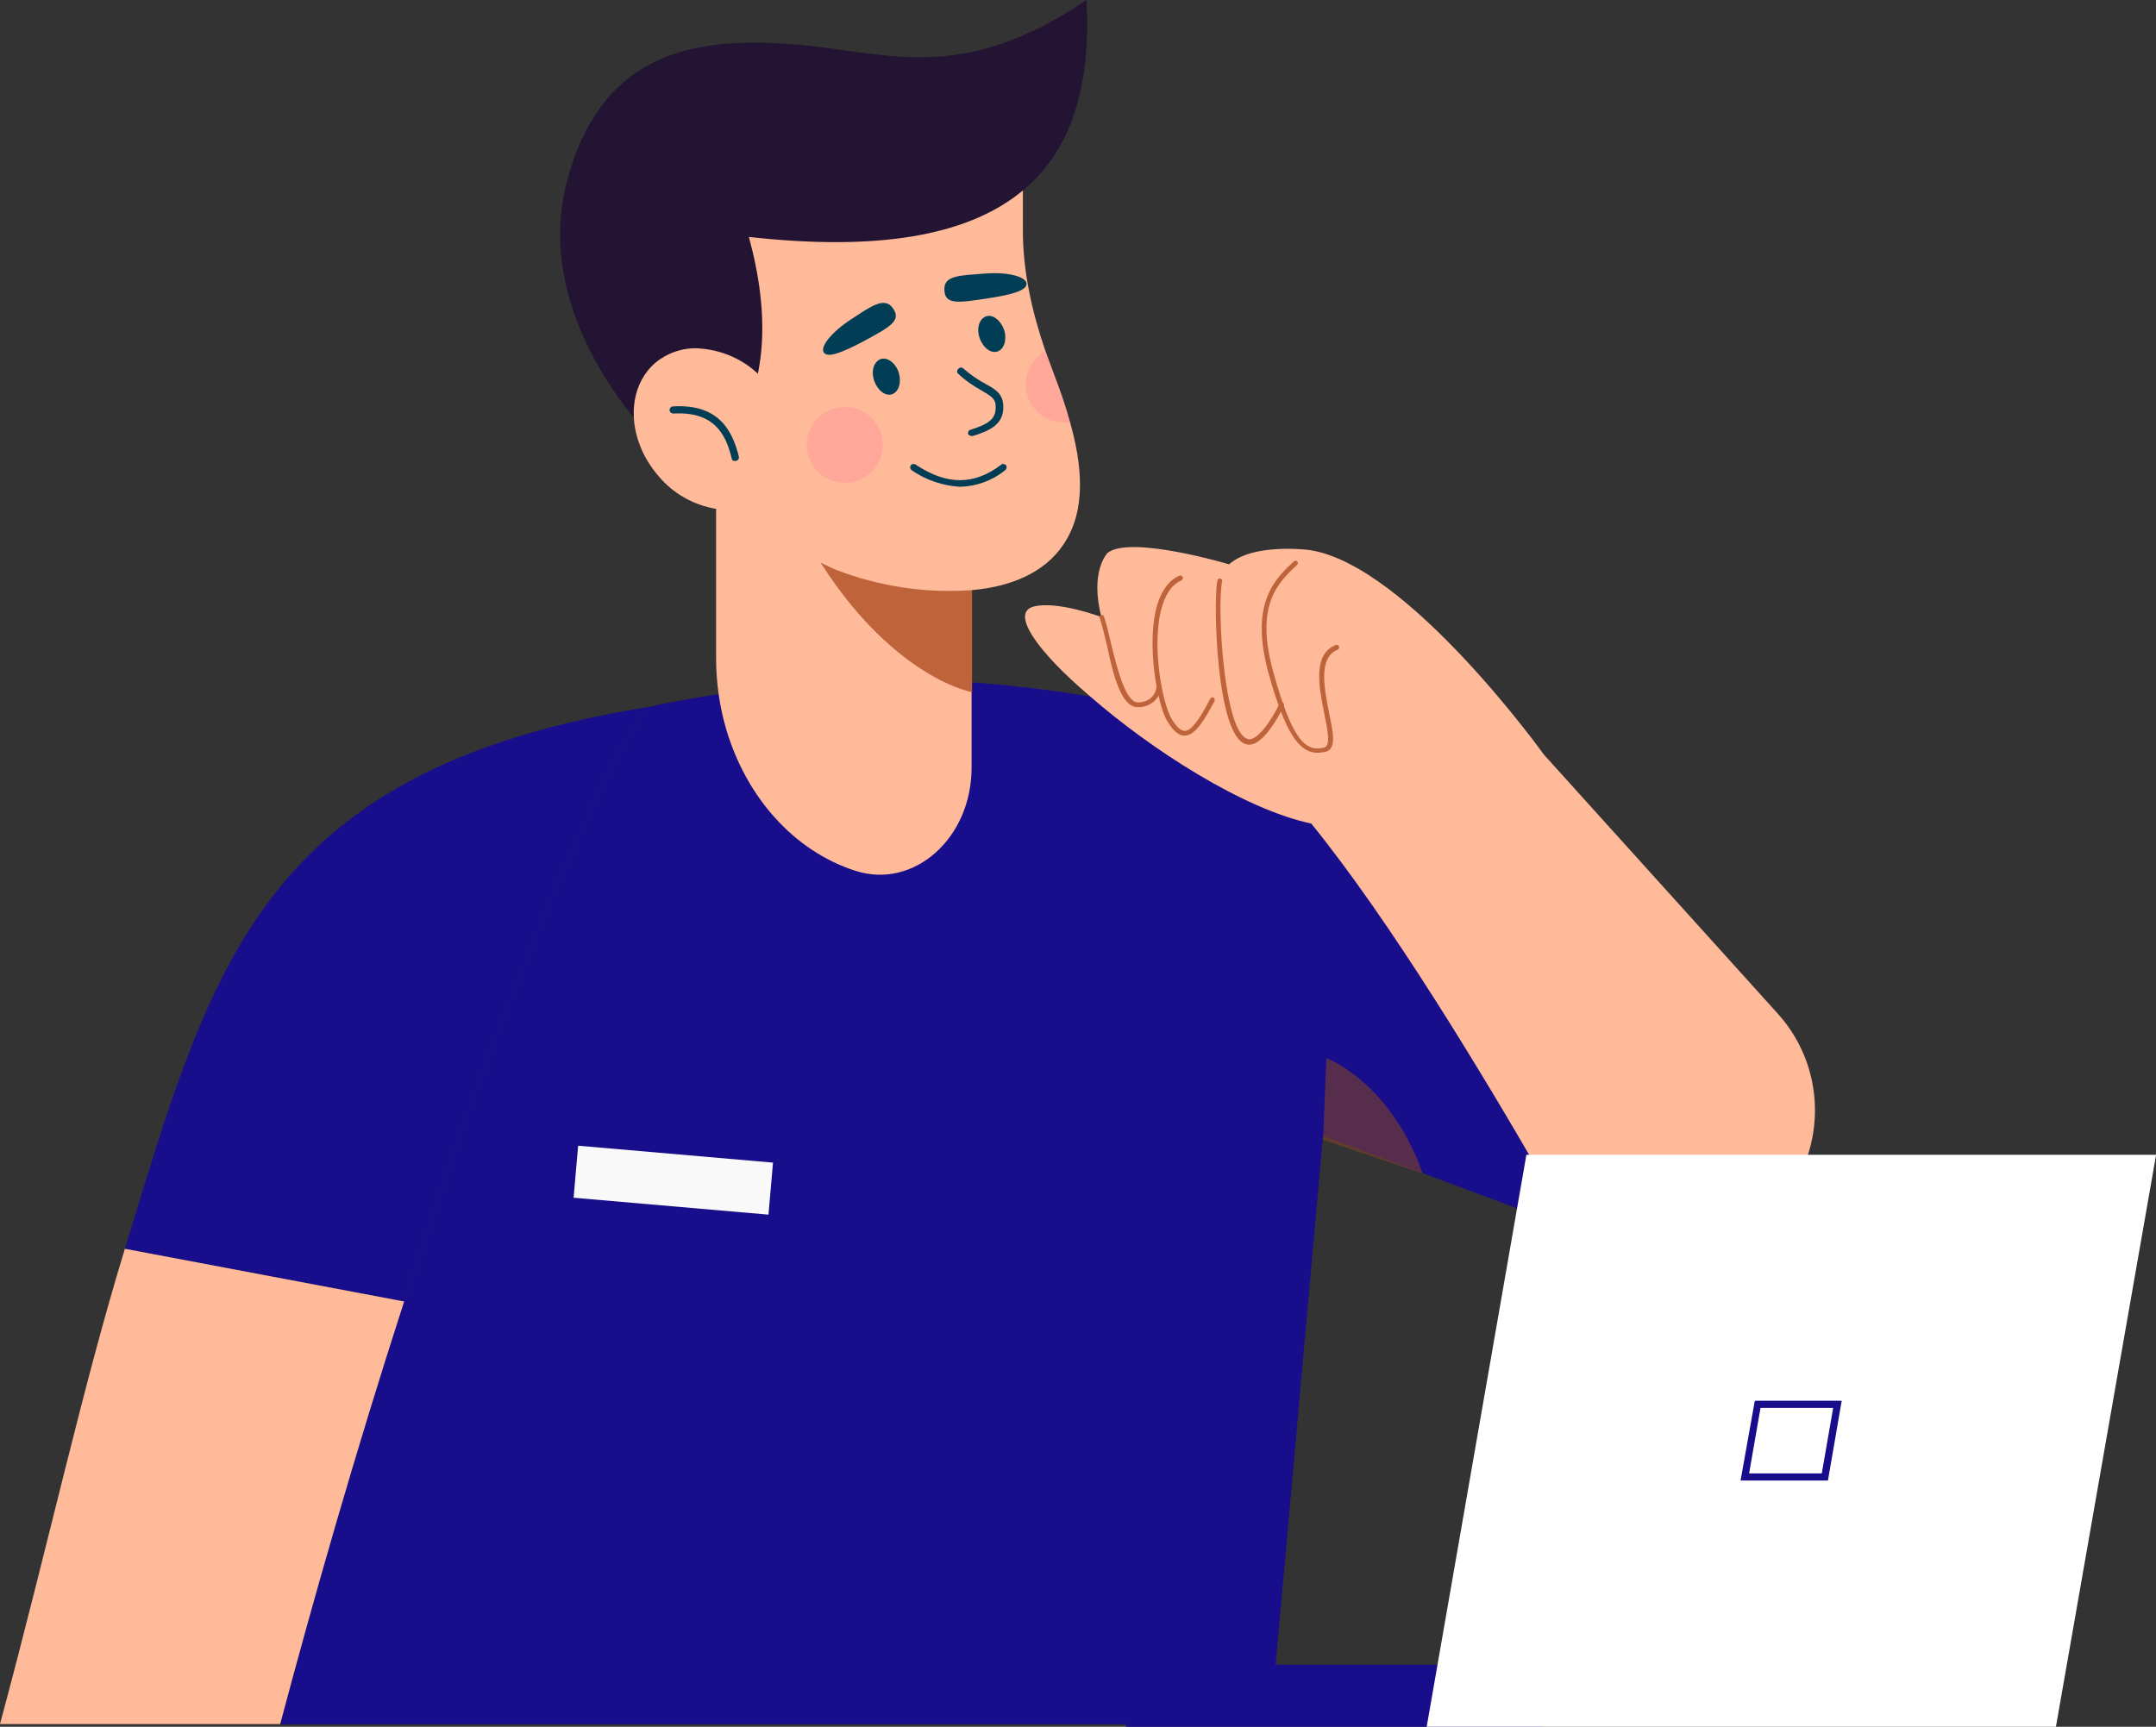 <?xml version="1.0" encoding="utf-8"?>
<!-- Generator: Adobe Illustrator 25.3.1, SVG Export Plug-In . SVG Version: 6.00 Build 0)  -->
<svg version="1.1" id="Layer_1" xmlns="http://www.w3.org/2000/svg" xmlns:xlink="http://www.w3.org/1999/xlink" x="0px" y="0px"
	 viewBox="0 0 454 363.7" style="enable-background:new 0 0 454 363.7;" xml:space="preserve">
<rect x="0" y="0" width="454" height="363.7" fill="#333333" stroke="none"/>
<style type="text/css">
	.st0{fill:#180D8A;}
	.st1{fill:#FFBA9A;}
	.st2{fill:#BF643A;}
	.st3{opacity:0.6;fill:#804327;enable-background:new    ;}
	.st4{display:none;}
	.st5{display:inline;fill:#546DE5;}
	.st6{display:inline;fill:#804327;}
	.st7{fill:#F9F9F9;}
	.st8{fill:#231433;}
	.st9{fill:#013D55;}
	.st10{opacity:0.5;fill:#FF9498;enable-background:new    ;}
	.st11{fill:#FFFFFF;}
</style>
<g id="avtar-img" transform="translate(0)">
	<g id="Group_2526" transform="translate(0)">
		<g id="Group_2523" transform="translate(0 115.259)">
			<path id="Path_9101" class="st0" d="M135.8,33.8c9.1-2,18.4-3.4,27.7-4.4c8.1-0.8,16.6-1.4,25.7-1.7c8.4,0.2,16.2,0.7,23.7,1.5
				c5.7,0.6,11.2,1.3,16.5,2.2C288,41.3,317.6,68.1,345,86.6l-2.9,61v0.1L278.6,124l-11.1,123.9H59
				C75.8,184.2,106.8,83.3,135.8,33.8z"/>
			<g id="Group_2519" transform="translate(0 33.764)">
				<path id="Path_9102" class="st0" d="M135.8,0c-17.3,29.7-35.4,77.7-50.7,125.1L26.3,114C44.5,54.6,54.7,13.3,135.8,0z"/>
				<path id="Path_9103" class="st1" d="M85.1,125.1c-10.3,31.8-19.3,63.4-26.1,89H0C10.1,176.6,17.4,143,26.3,114L85.1,125.1z"/>
			</g>
			<g id="Group_2521" transform="translate(215.823)">
				<path id="Path_9104" class="st1" d="M1.8,12.5c5-1.3,14.3,2.2,14.3,2.2C13.6,5,17.4,1.2,17.4,1.2C22.2-2.6,43,3.6,43,3.6
					c5.1-4.6,17-3,17-3c20.7,3.2,49.3,43.1,49.3,43.1l49.2,54.5c11.3,12.5,10.3,31.7-2.2,43c-0.9,0.8-1.9,1.6-2.9,2.3l0,0
					c-13.7,9.7-32.7,6.4-42.4-7.4c-0.5-0.8-1.1-1.6-1.5-2.4C96.2,110.6,77,78.8,60.3,58.2c-14.2-3-33.8-15.6-46.7-26.9
					C2.9,22.2-3.2,13.9,1.8,12.5z"/>
				<g id="Group_2520" transform="translate(15.532 2.788)">
					<path id="Path_9105" class="st2" d="M46.1,40.5c0.6,0,1.1-0.1,1.7-0.2c2.3-0.6,1.6-4,0.7-8.3c-1-5.1-2.3-11.5,1.8-13.2
						c0.3-0.1,0.4-0.4,0.3-0.7c-0.1-0.3-0.4-0.4-0.7-0.3c-4.9,2-3.5,8.9-2.4,14.4c0.7,3.5,1.4,6.8,0,7.2c-3.8,1-6.7-1.3-10.7-15.8
						c-4-14.3,1-18.9,5-22.7c0.2-0.2,0.2-0.5,0-0.7s-0.5-0.2-0.7,0c-4,3.7-9.4,8.8-5.3,23.7C39.2,35.9,42,40.5,46.1,40.5z"/>
					<path id="Path_9106" class="st2" d="M31.7,38.8c3.3,0,6.9-7.3,7.3-8.2c0.1-0.3,0-0.5-0.2-0.7c-0.3-0.1-0.5,0-0.7,0.2
						c-1.5,3.2-4.7,8.1-6.7,7.5C26.3,36.3,24.9,9.5,26,4.4c0.1-0.3-0.1-0.5-0.4-0.6S25.1,3.9,25,4.2l0,0c-0.9,4.2-0.3,32.7,6,34.5
						C31.3,38.8,31.5,38.8,31.7,38.8z"/>
					<path id="Path_9107" class="st2" d="M18.1,36.9h0.1c2-0.1,3.9-2.9,6.2-7.3c0.1-0.2,0-0.5-0.2-0.7s-0.5,0-0.7,0.2
						c-1.7,3.3-3.7,6.7-5.3,6.8c-0.8,0-1.7-0.7-2.7-2.3c-2.2-3.4-4.5-16.4-2.1-24.1c0.9-2.8,2.2-4.5,4-5.3c0.3-0.1,0.4-0.4,0.3-0.7
						S17.3,3.1,17,3.2l0,0c-2.1,0.9-3.6,2.9-4.6,5.9c-2.5,8-0.1,21.5,2.2,25C15.8,36,16.9,36.9,18.1,36.9z"/>
					<path id="Path_9108" class="st2" d="M8.2,30.9c0.1,0,0.1,0,0.2,0c2.6,0,4.7-2,4.8-4.5c0-0.3-0.2-0.5-0.5-0.5s-0.5,0.2-0.5,0.5
						l0,0c0,0.1-0.1,3.3-3.8,3.5c-2.7,0.2-4.5-7.1-5.8-12.4c-0.5-2.2-1-4.3-1.5-5.7c-0.1-0.3-0.4-0.4-0.6-0.3
						c-0.3,0.1-0.4,0.4-0.3,0.6c0.5,1.4,1,3.5,1.5,5.6C3,23.9,4.7,30.9,8.2,30.9z"/>
				</g>
			</g>
			<path id="Path_9109" class="st3" d="M279.3,107.6c0,0,13.4,4.9,20.3,24.3l-21-7.1L279.3,107.6z"/>
			<g id="Group_2522" transform="translate(84.359 67.313)" class="st4">
				<path id="Path_9110" class="st5" d="M101.8,20.3c1.7,0,3.5-0.2,5.2-0.5c9.8-1.7,17.9-8.7,21.1-18.1l-1.4-0.5
					c-3,8.9-10.7,15.5-19.9,17.1C94,20.6,80.2,13.9,68.7,0l-1.2,1C77.8,13.5,90.1,20.3,101.8,20.3z"/>
				
					<rect id="Rectangle_295" x="-16.7" y="67.7" transform="matrix(0.28 -0.96 0.96 0.28 -60.329 56.43)" class="st6" width="48.2" height="1.5"/>
				
					<rect id="Rectangle_296" x="125.7" y="107.4" transform="matrix(0.101 -0.995 0.995 0.101 62.526 285.526)" class="st6" width="127.1" height="1.5"/>
				
					<rect id="Rectangle_297" x="225.3" y="34.9" transform="matrix(0.346 -0.938 0.938 0.346 83.326 256.876)" class="st6" width="1.5" height="67.5"/>
			</g>
			
				<rect id="Rectangle_298" x="136.3" y="112.7" transform="matrix(8.649100e-02 -0.996 0.996 8.649100e-02 -3.249 263.016)" class="st7" width="11" height="41.2"/>
		</g>
		<g id="Group_2525" transform="translate(117.992)">
			<path id="Path_9111" class="st1" d="M32.8,96.6v42c0,5,0.7,10.1,2.1,14.9c4.2,14.3,14.2,25.7,27.2,29.9
				c12.3,4,24.5-6.8,24.5-21.7v-65L32.8,96.6L32.8,96.6z"/>
			<path id="Path_9112" class="st2" d="M49.2,108.4c12.2,25,28.5,35.3,37.5,37.4V99L49.2,108.4z"/>
			<path id="Path_9113" class="st1" d="M27.6,45.5l1.8,27.9l1,15c1.2,2.8,2.5,5.5,4,8.1c1.9,3.4,4,6.6,6.4,9.6
				c4.4,5.6,10.2,11,17.2,13.9c9.1,3.5,18.9,5,28.6,4.3c8-0.7,15.3-3.5,19.4-9.7c4.9-7.3,3.8-17,1.3-25.8c-1-3.6-2.2-7-3.4-10.1
				c-0.6-1.6-1.2-3.3-1.8-4.9c-2.8-8.2-4.7-16.7-4.7-25.2V30.3l-49.7,0.6L27.6,45.5z"/>
			<path id="Path_9114" class="st8" d="M110.8,0c2,36.4-16.6,56-71.1,49.9c4.6,16.9,3.2,29.1-1.4,38.7l-19.5,3.1
				c0,0-24.8-24.5-17.5-53.1S29.6,7.9,48.8,9.3S83.8,18.3,110.8,0z"/>
			<g id="Group_2524" transform="translate(55.273 57.527)">
				<path id="Path_9115" class="st9" d="M16,21c0.6,2,0,4-1.4,4.5s-3.1-0.8-3.8-2.9s0-4,1.4-4.5S15.4,19,16,21z"/>
				<path id="Path_9116" class="st9" d="M31.4,34.3c0.1,0,0.2,0,0.2,0c3.5-1.1,6.6-2.4,6.4-6.4c-0.1-2.6-1.8-3.5-3.8-4.6
					c-1.7-0.9-3.2-2-4.6-3.2c-0.3-0.3-0.8-0.3-1.1,0.1c-0.3,0.3-0.3,0.7,0,1c1.5,1.4,3.1,2.5,4.9,3.5c2,1.2,3,1.7,3,3.4
					c0.1,2.7-1.6,3.7-5.3,4.9c-0.4,0.1-0.6,0.5-0.5,0.9C30.7,34.1,31,34.3,31.4,34.3L31.4,34.3z"/>
				<path id="Path_9117" class="st9" d="M28.9,45c3.5-0.1,6.8-1.3,9.5-3.5c0.3-0.2,0.4-0.7,0.2-1s-0.7-0.4-1-0.2c0,0,0,0-0.1,0.1
					c-5.7,4.3-11.4,4.3-18-0.1c-0.3-0.2-0.8-0.1-1,0.2s-0.1,0.8,0.2,1l0,0C21.7,43.6,25.3,44.8,28.9,45z"/>
				<path id="Path_9118" class="st9" d="M14.7,7.3c2,2.7-0.5,4-6.2,7.1C4.3,16.6,1,18,0.2,16.7S2,12.3,6,9.7S12.9,4.9,14.7,7.3z"/>
				<path id="Path_9119" class="st9" d="M25.6,3.4c0,3.3,2.8,2.9,9.2,1.9c4.7-0.7,8.2-1.6,8.1-3.1S38.8-0.3,34,0.1
					S25.5,0.4,25.6,3.4z"/>
				<path id="Path_9120" class="st9" d="M38.2,12c0.6,2,0,4-1.4,4.5s-3.1-0.8-3.8-2.9s0-4,1.4-4.5S37.5,10,38.2,12z"/>
			</g>
			<path id="Path_9121" class="st1" d="M19.9,76.5c2.6-2.2,6.1-3.4,9.5-3.1c5.4,0.4,10.4,2.9,13.9,7.1c4.2,4.8,5.9,10.9,4.9,16
				c-0.5,3-2,5.7-4.2,7.7c-0.9,0.8-2,1.5-3.1,2c-2.5,1.1-5.3,1.5-8,1c-4.8-0.8-9.1-3.2-12.2-6.9C14,92.6,13.7,82,19.9,76.5z"/>
			<path id="Path_9122" class="st9" d="M36.8,97.1c0.4,0,0.8-0.3,0.8-0.7c0-0.1,0-0.1,0-0.2c-1.3-5.2-4-11.2-13.9-10.6
				c-0.4,0-0.7,0.4-0.7,0.8s0.4,0.7,0.8,0.7c8.7-0.5,11.1,4.5,12.3,9.5C36.1,96.9,36.4,97.1,36.8,97.1z"/>
			<ellipse id="Ellipse_99" class="st10" cx="59.9" cy="93.7" rx="8" ry="8"/>
			<path id="Path_9123" class="st10" d="M98,81c0,4.4,3.6,8,8,8c0.5,0,0.9,0,1.3-0.1c-1-3.6-2.2-7-3.4-10.1
				c-0.6-1.6-1.2-3.3-1.8-4.9C99.7,75.3,98,78.1,98,81z"/>
		</g>
	</g>
	<g id="Group_2527" transform="translate(237.121 243.227)">
		<rect id="Rectangle_299" x="0" y="107.4" class="st0" width="87.9" height="13.1"/>
		<path id="Path_9124" class="st11" d="M63.3,120.5h132.5L216.9,0H84.3L63.3,120.5z"/>
		<path id="Path_9125" class="st0" d="M129.4,68.6h18.4l2.9-16.8h-18.3L129.4,68.6z M146.5,67.1h-15.3l2.4-13.8h15.3L146.5,67.1z"/>
	</g>
</g>
</svg>
